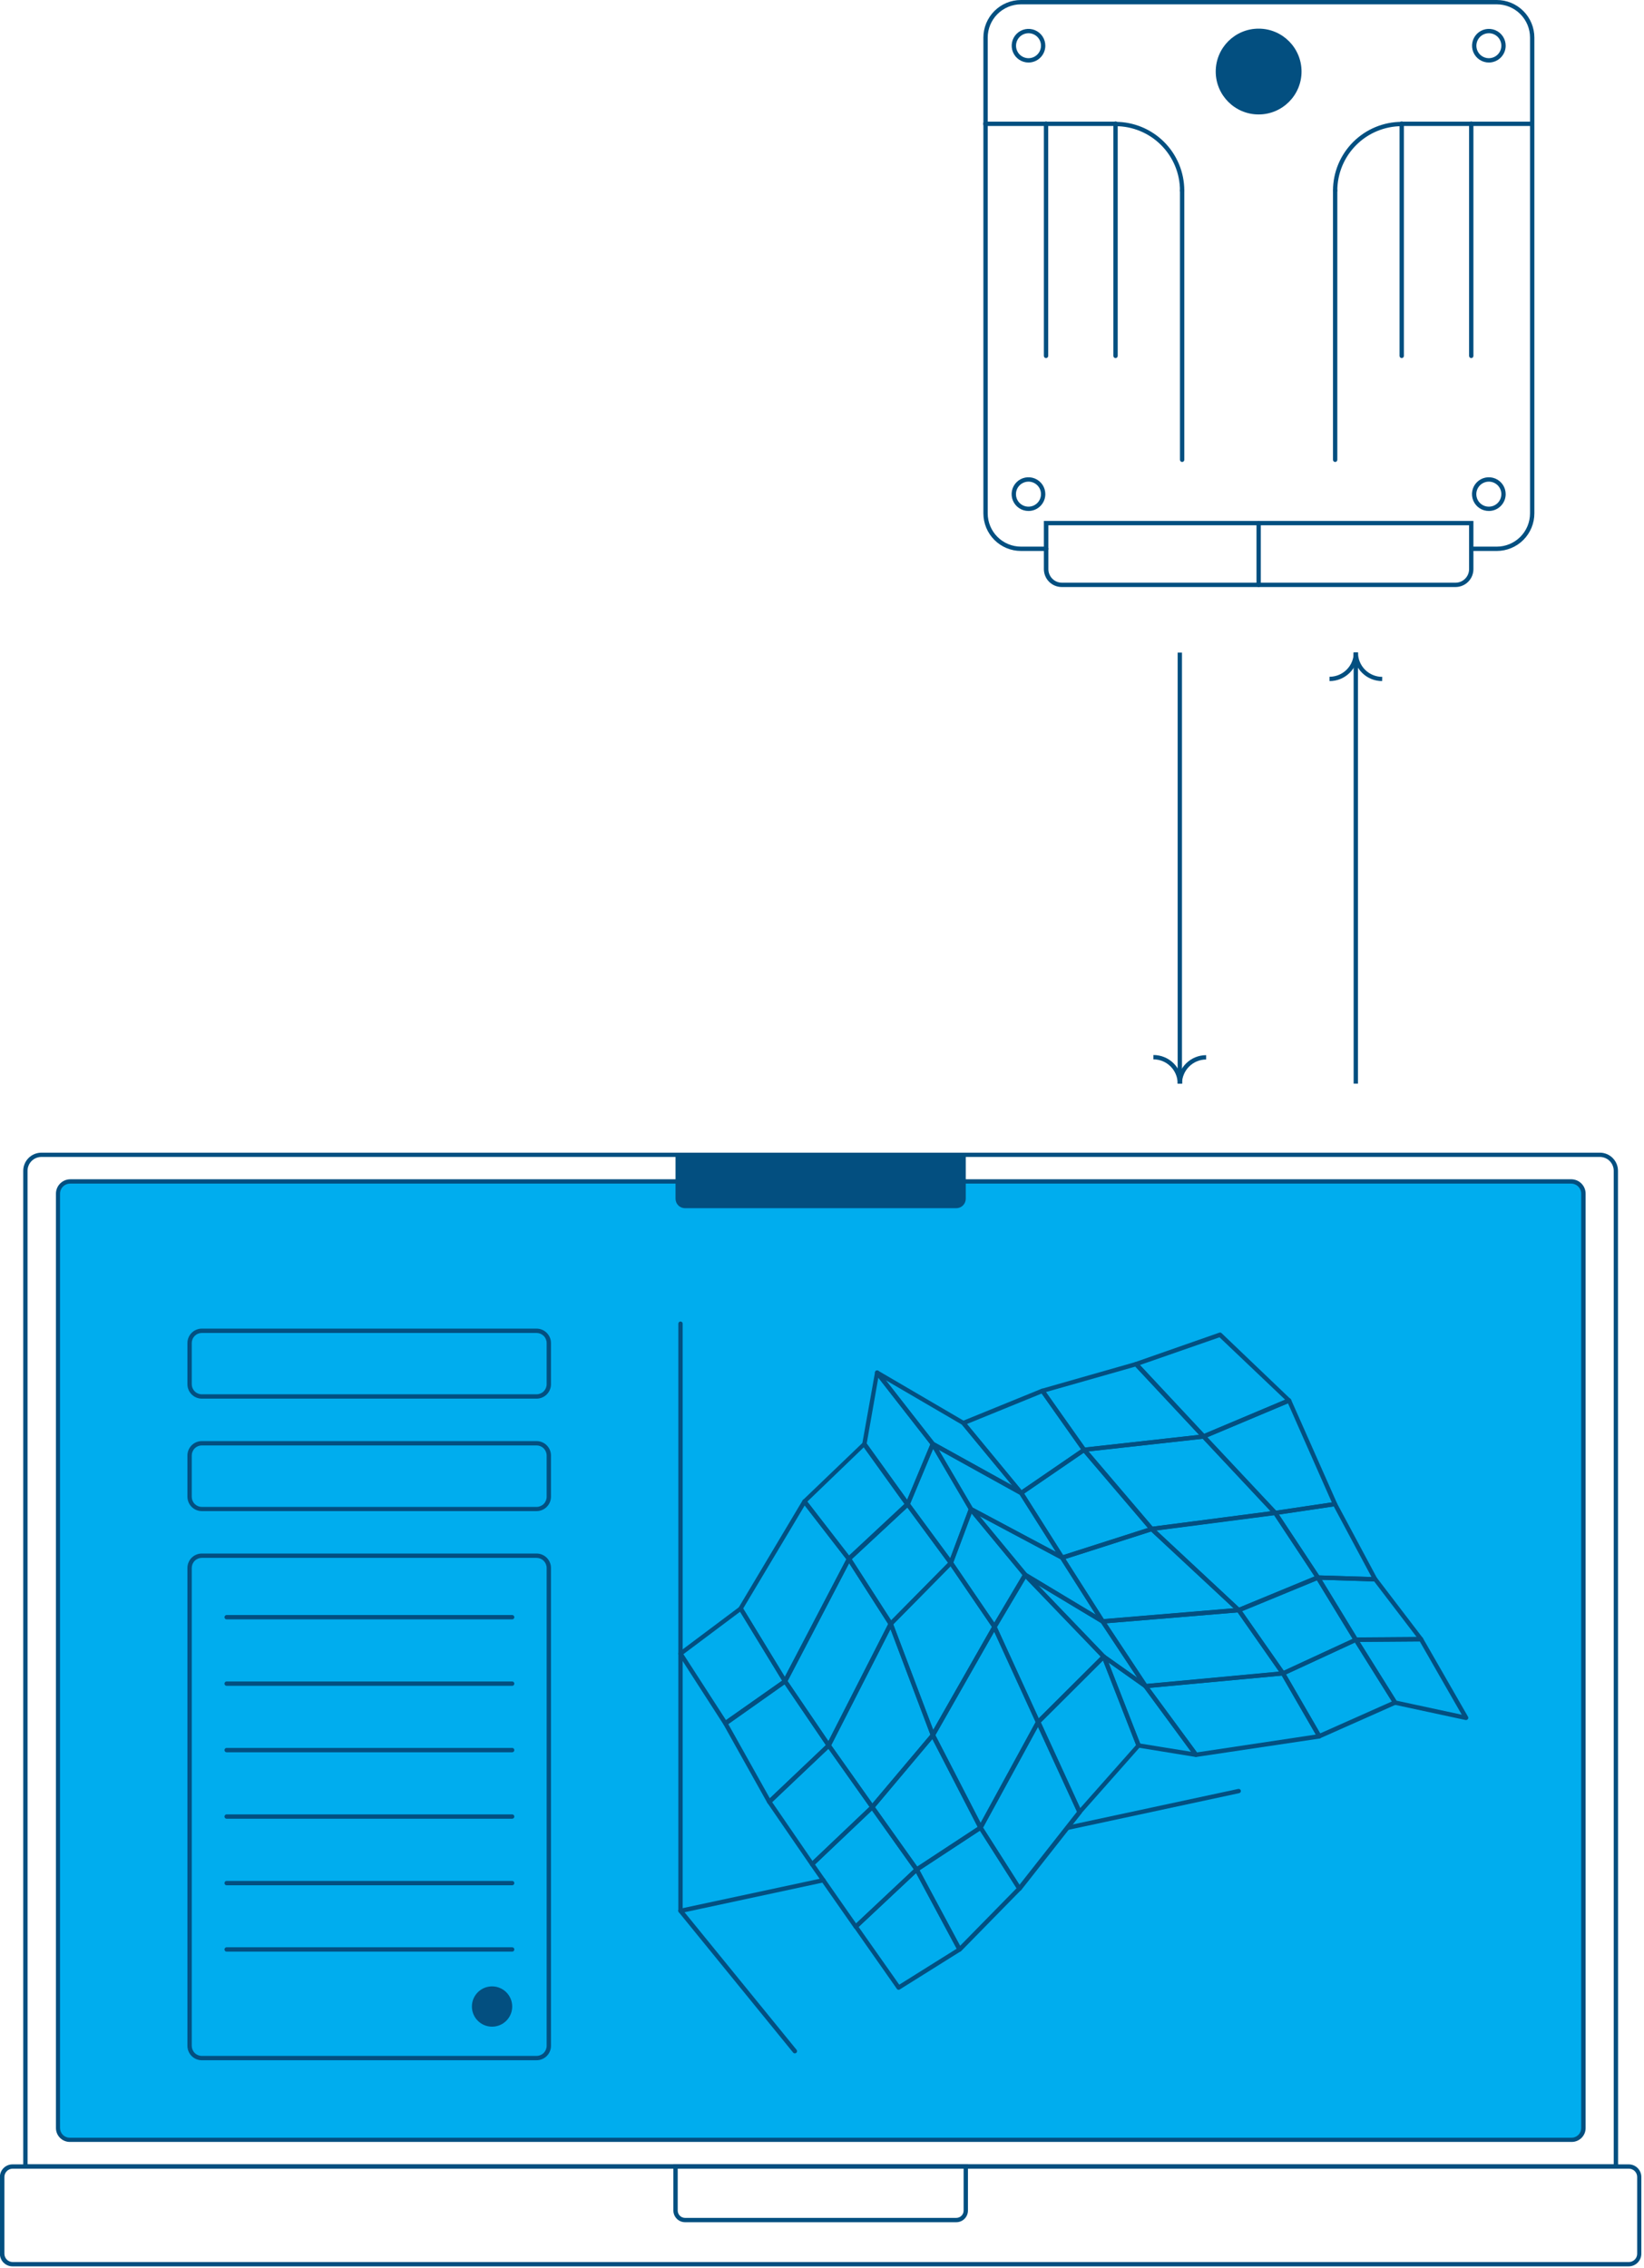 <svg width="474" height="654" viewBox="0 0 474 654" fill="none" xmlns="http://www.w3.org/2000/svg">
<g clip-path="url(#clip0_420_619)">
<path d="M466.53 625.3H6.7V337.58C6.703 336.192 7.256 334.862 8.238 333.881C9.221 332.901 10.552 332.35 11.94 332.35H461.27C461.957 332.35 462.637 332.485 463.271 332.748C463.906 333.011 464.482 333.396 464.968 333.882C465.454 334.367 465.839 334.944 466.102 335.578C466.365 336.213 466.5 336.893 466.5 337.58L466.53 625.3ZM7.95 624.05H465.27V337.58C465.27 336.519 464.849 335.502 464.098 334.752C463.348 334.001 462.331 333.58 461.27 333.58H11.94C10.879 333.58 9.862 334.001 9.112 334.752C8.361 335.502 7.94 336.519 7.94 337.58L7.95 624.05Z" fill="#034F80"/>
<path d="M20.2 340.65H453C453.931 340.65 454.824 341.02 455.482 341.678C456.14 342.336 456.51 343.229 456.51 344.16V613.54C456.51 614.444 456.151 615.312 455.511 615.951C454.872 616.591 454.004 616.95 453.1 616.95H20.1C19.196 616.95 18.328 616.591 17.689 615.951C17.049 615.312 16.69 614.444 16.69 613.54V344.16C16.69 343.699 16.781 343.243 16.957 342.817C17.134 342.391 17.392 342.004 17.718 341.678C18.044 341.352 18.431 341.094 18.857 340.917C19.283 340.741 19.739 340.65 20.2 340.65Z" fill="#00ADEE"/>
<path d="M453.13 617.58H20.13C19.069 617.58 18.052 617.159 17.302 616.408C16.551 615.658 16.13 614.641 16.13 613.58V344.16C16.133 343.063 16.57 342.011 17.345 341.236C18.121 340.46 19.173 340.023 20.27 340.02H453.03C454.127 340.023 455.179 340.46 455.954 341.236C456.73 342.011 457.167 343.063 457.17 344.16V613.58C457.17 614.109 457.065 614.632 456.862 615.12C456.658 615.608 456.36 616.051 455.984 616.423C455.609 616.795 455.163 617.088 454.673 617.287C454.183 617.486 453.659 617.585 453.13 617.58ZM20.2 341.27C19.434 341.273 18.701 341.578 18.159 342.119C17.618 342.661 17.312 343.394 17.31 344.16V613.58C17.312 614.319 17.607 615.027 18.13 615.55C18.653 616.073 19.361 616.367 20.1 616.37H453.1C453.84 616.37 454.55 616.076 455.073 615.553C455.596 615.03 455.89 614.32 455.89 613.58V344.16C455.887 343.394 455.582 342.661 455.041 342.119C454.499 341.578 453.766 341.273 453 341.27H20.2Z" fill="#034F80"/>
<path d="M469.6 653.46H3.6C2.638 653.457 1.716 653.074 1.036 652.394C0.356 651.714 -0.027 650.792 -0.03 649.83V627.67C-0.027 626.709 0.356 625.788 1.037 625.11C1.717 624.431 2.639 624.05 3.6 624.05H469.6C470.561 624.05 471.483 624.431 472.163 625.11C472.844 625.788 473.227 626.709 473.23 627.67V649.83C473.227 650.792 472.844 651.714 472.164 652.394C471.484 653.074 470.562 653.457 469.6 653.46ZM3.6 625.3C2.979 625.313 2.388 625.568 1.953 626.011C1.517 626.454 1.272 627.049 1.27 627.67V649.83C1.273 650.46 1.524 651.064 1.97 651.51C2.416 651.956 3.02 652.207 3.65 652.21H469.65C470.28 652.207 470.884 651.956 471.33 651.51C471.776 651.064 472.027 650.46 472.03 649.83V627.67C472.027 627.041 471.775 626.438 471.329 625.994C470.883 625.549 470.279 625.3 469.65 625.3H3.6Z" fill="#034F80"/>
<path d="M194.77 332.93H278.45V345.63C278.45 346.354 278.162 347.048 277.65 347.56C277.138 348.072 276.444 348.36 275.72 348.36H197.5C196.776 348.36 196.082 348.072 195.57 347.56C195.058 347.048 194.77 346.354 194.77 345.63V332.93Z" fill="#034F80"/>
<path d="M275.73 640.73H197.51C196.62 640.727 195.766 640.373 195.137 639.743C194.507 639.113 194.153 638.26 194.15 637.37V624.05H279.08V637.37C279.08 638.259 278.727 639.113 278.099 639.742C277.471 640.372 276.619 640.727 275.73 640.73ZM195.4 625.3V637.37C195.4 637.93 195.622 638.466 196.018 638.862C196.414 639.258 196.95 639.48 197.51 639.48H275.73C276.007 639.48 276.28 639.425 276.536 639.319C276.791 639.213 277.023 639.058 277.218 638.861C277.413 638.665 277.568 638.433 277.673 638.177C277.778 637.921 277.831 637.647 277.83 637.37V625.3H195.4Z" fill="#034F80"/>
<path d="M340.79 312.44H339.54C339.543 310.262 340.41 308.173 341.951 306.634C343.492 305.095 345.582 304.23 347.76 304.23V305.48C345.916 305.488 344.149 306.223 342.844 307.527C341.539 308.83 340.801 310.596 340.79 312.44Z" fill="#034F80"/>
<path d="M340.8 312.44H339.55C339.55 310.583 338.812 308.803 337.5 307.49C336.187 306.178 334.406 305.44 332.55 305.44V304.19C333.634 304.186 334.709 304.397 335.712 304.81C336.714 305.223 337.625 305.831 338.392 306.598C339.159 307.364 339.767 308.275 340.18 309.278C340.593 310.281 340.804 311.355 340.8 312.44Z" fill="#034F80"/>
<path d="M340.79 188.16H339.54V312.44H340.79V188.16Z" fill="#034F80"/>
<path d="M383.32 196.38V195.13C385.176 195.13 386.957 194.393 388.27 193.08C389.582 191.767 390.32 189.987 390.32 188.13H391.57C391.574 189.215 391.363 190.289 390.95 191.292C390.537 192.295 389.929 193.206 389.162 193.973C388.395 194.739 387.484 195.347 386.482 195.76C385.479 196.173 384.404 196.384 383.32 196.38Z" fill="#034F80"/>
<path d="M398.49 196.38C396.311 196.377 394.223 195.51 392.684 193.969C391.144 192.428 390.28 190.338 390.28 188.16H391.53C391.53 190.016 392.267 191.797 393.58 193.11C394.893 194.422 396.673 195.16 398.53 195.16L398.49 196.38Z" fill="#034F80"/>
<path d="M391.53 188.16H390.28V312.44H391.53V188.16Z" fill="#034F80"/>
<path d="M311.27 523.09H311.18C311.077 523.074 310.979 523.032 310.895 522.97C310.811 522.907 310.744 522.825 310.7 522.73L298.77 496.79C298.716 496.673 298.7 496.542 298.723 496.415C298.746 496.288 298.808 496.171 298.9 496.08L317.83 477.21C317.904 477.138 317.995 477.084 318.094 477.055C318.193 477.025 318.298 477.02 318.4 477.04C318.502 477.063 318.598 477.111 318.678 477.178C318.758 477.246 318.82 477.333 318.86 477.43L328.86 503.03C328.901 503.137 328.912 503.254 328.891 503.367C328.87 503.48 328.817 503.585 328.74 503.67L311.74 522.88C311.683 522.948 311.61 523.003 311.529 523.039C311.448 523.075 311.359 523.093 311.27 523.09ZM300.09 496.66L311.44 521.34L327.57 503.13L318.04 478.77L300.09 496.66Z" fill="#034F80"/>
<path d="M299.27 497.15H299.16C299.062 497.13 298.969 497.089 298.89 497.028C298.81 496.967 298.745 496.889 298.7 496.8L286.12 469.33C286.074 469.24 286.049 469.141 286.049 469.04C286.049 468.939 286.074 468.84 286.12 468.75L295.01 453.75C295.061 453.67 295.129 453.602 295.208 453.551C295.287 453.499 295.377 453.465 295.47 453.45C295.565 453.44 295.662 453.452 295.752 453.485C295.842 453.518 295.924 453.571 295.99 453.64L318.62 477.2C318.733 477.319 318.795 477.476 318.795 477.64C318.795 477.804 318.733 477.961 318.62 478.08L299.68 496.95C299.574 497.066 299.427 497.138 299.27 497.15ZM287.4 469.09L299.46 495.45L317.33 477.65L295.7 455.12L287.4 469.09Z" fill="#034F80"/>
<path d="M286.73 469.68C286.629 469.681 286.53 469.656 286.441 469.609C286.352 469.562 286.276 469.494 286.22 469.41L273.64 450.98C273.583 450.898 273.546 450.803 273.534 450.704C273.522 450.604 273.534 450.503 273.57 450.41L279.36 434.92C279.397 434.816 279.461 434.723 279.546 434.652C279.631 434.58 279.733 434.533 279.842 434.515C279.951 434.496 280.063 434.507 280.167 434.547C280.27 434.587 280.361 434.653 280.43 434.74L296.1 453.74C296.182 453.838 296.232 453.958 296.242 454.086C296.253 454.213 296.224 454.34 296.16 454.45L287.27 469.45C287.215 469.539 287.139 469.614 287.048 469.666C286.957 469.718 286.855 469.747 286.75 469.75L286.73 469.68ZM274.85 450.58L286.7 467.93L294.86 454.19L280.16 436.41L274.85 450.58Z" fill="#034F80"/>
<path d="M274.15 451.25C274.053 451.25 273.958 451.227 273.871 451.183C273.784 451.14 273.709 451.077 273.65 451L261.19 434.08C261.126 433.994 261.085 433.892 261.073 433.784C261.061 433.677 261.077 433.569 261.12 433.47L268.37 416.12C268.414 416.011 268.489 415.918 268.584 415.851C268.68 415.783 268.793 415.745 268.91 415.74C269.026 415.729 269.142 415.751 269.245 415.804C269.348 415.857 269.433 415.939 269.49 416.04L280.49 434.82C280.53 434.905 280.55 434.997 280.55 435.09C280.55 435.183 280.53 435.275 280.49 435.36L274.7 450.84C274.662 450.946 274.595 451.04 274.507 451.111C274.419 451.181 274.312 451.226 274.2 451.24L274.15 451.25ZM262.41 433.58L273.97 449.28L279.27 435.2L269.05 417.76L262.41 433.58Z" fill="#034F80"/>
<path d="M261.69 434.33C261.591 434.332 261.494 434.309 261.407 434.264C261.319 434.218 261.245 434.152 261.19 434.07L248.72 416.73C248.67 416.662 248.635 416.584 248.616 416.501C248.597 416.419 248.595 416.333 248.61 416.25L252.29 395.65C252.31 395.531 252.364 395.42 252.445 395.331C252.527 395.243 252.633 395.18 252.75 395.15C252.868 395.122 252.991 395.128 253.106 395.167C253.221 395.206 253.323 395.276 253.4 395.37L269.4 415.98C269.468 416.067 269.512 416.169 269.527 416.278C269.543 416.387 269.53 416.498 269.49 416.6L262.27 433.95C262.226 434.053 262.156 434.142 262.066 434.209C261.977 434.276 261.871 434.318 261.76 434.33H261.69ZM249.89 416.21L261.55 432.44L268.23 416.44L253.23 397.23L249.89 416.21Z" fill="#034F80"/>
<path d="M259.09 573.71C258.989 573.712 258.89 573.688 258.801 573.64C258.711 573.593 258.636 573.524 258.58 573.44L246.27 555.88C246.185 555.756 246.146 555.606 246.161 555.455C246.175 555.305 246.242 555.165 246.35 555.06L263.87 538.58C263.941 538.515 264.025 538.466 264.117 538.439C264.209 538.411 264.306 538.405 264.4 538.42C264.494 538.436 264.584 538.474 264.662 538.529C264.739 538.584 264.804 538.656 264.85 538.74L277.21 561.79C277.283 561.931 277.301 562.094 277.26 562.247C277.219 562.401 277.123 562.534 276.99 562.62L259.42 573.62C259.322 573.683 259.207 573.714 259.09 573.71ZM247.55 555.58L259.27 572.24L275.84 561.87L264.14 540.05L247.55 555.58Z" fill="#034F80"/>
<path d="M246.73 556.14H246.67C246.581 556.132 246.494 556.104 246.416 556.059C246.339 556.015 246.272 555.953 246.22 555.88L233.64 537.88C233.553 537.758 233.514 537.609 233.528 537.46C233.543 537.311 233.611 537.173 233.72 537.07L251.07 520.58C251.134 520.517 251.212 520.47 251.296 520.44C251.381 520.41 251.471 520.399 251.561 520.408C251.65 520.416 251.737 520.444 251.814 520.49C251.892 520.535 251.958 520.596 252.01 520.67L264.81 538.67C264.897 538.792 264.937 538.943 264.92 539.092C264.903 539.242 264.832 539.38 264.72 539.48L247.16 555.98C247.04 556.082 246.888 556.139 246.73 556.14ZM234.97 537.58L246.83 554.58L263.47 538.97L251.41 521.97L234.97 537.58Z" fill="#034F80"/>
<path d="M234.15 538.14H234.09C234 538.13 233.913 538.101 233.836 538.054C233.758 538.007 233.691 537.945 233.64 537.87L221.28 519.87C221.194 519.75 221.155 519.602 221.17 519.455C221.184 519.308 221.252 519.171 221.36 519.07L238.49 502.8C238.625 502.682 238.801 502.621 238.98 502.63C239.07 502.64 239.157 502.669 239.234 502.716C239.312 502.762 239.379 502.825 239.43 502.9L252.01 520.68C252.099 520.801 252.14 520.951 252.125 521.1C252.11 521.25 252.041 521.388 251.93 521.49L234.58 537.97C234.464 538.081 234.31 538.142 234.15 538.14ZM222.61 519.58L234.27 536.58L250.7 520.98L238.85 504.23L222.61 519.58Z" fill="#034F80"/>
<path d="M221.79 520.15H221.7C221.607 520.135 221.518 520.099 221.44 520.045C221.363 519.992 221.298 519.922 221.25 519.84L208.59 497.2C208.516 497.065 208.494 496.908 208.529 496.758C208.564 496.609 208.654 496.477 208.78 496.39L225.99 484.24C226.056 484.189 226.133 484.154 226.214 484.137C226.295 484.12 226.379 484.121 226.46 484.14C226.541 484.154 226.618 484.185 226.687 484.229C226.755 484.274 226.814 484.332 226.86 484.4L239.44 502.92C239.525 503.042 239.562 503.19 239.546 503.337C239.529 503.484 239.46 503.62 239.35 503.72L222.27 519.97C222.207 520.031 222.132 520.079 222.049 520.11C221.966 520.141 221.878 520.155 221.79 520.15ZM209.96 497.07L221.96 518.51L238.13 503.17L226.19 485.58L209.96 497.07Z" fill="#034F80"/>
<path d="M209.14 497.51H209.02C208.936 497.495 208.855 497.463 208.785 497.414C208.714 497.366 208.654 497.303 208.61 497.23L195.68 477.15C195.593 477.017 195.56 476.856 195.588 476.7C195.615 476.544 195.702 476.404 195.83 476.31L213.18 463.31C213.249 463.257 213.328 463.219 213.412 463.198C213.497 463.177 213.585 463.174 213.67 463.19C213.754 463.208 213.834 463.243 213.905 463.293C213.975 463.343 214.035 463.406 214.08 463.48L226.88 484.48C226.96 484.615 226.987 484.774 226.955 484.928C226.924 485.081 226.836 485.217 226.71 485.31L209.5 497.46C209.387 497.508 209.262 497.526 209.14 497.51ZM197.04 476.95L209.31 495.95L225.51 484.58L213.38 464.71L197.04 476.95Z" fill="#034F80"/>
<path d="M276.66 562.71H276.57C276.472 562.696 276.379 562.659 276.299 562.602C276.219 562.544 276.154 562.468 276.11 562.38L263.75 539.38C263.674 539.245 263.653 539.086 263.69 538.935C263.727 538.785 263.82 538.654 263.95 538.57L282.36 526.49C282.427 526.442 282.504 526.409 282.585 526.393C282.666 526.378 282.75 526.38 282.83 526.4C282.912 526.415 282.989 526.446 283.058 526.493C283.127 526.539 283.185 526.6 283.23 526.67L294.42 544.24C294.495 544.359 294.526 544.501 294.51 544.641C294.494 544.781 294.43 544.911 294.33 545.01L277.1 562.58C276.975 562.678 276.818 562.724 276.66 562.71ZM265.12 539.25L276.81 561.04L293.09 544.44L282.52 527.83L265.12 539.25Z" fill="#034F80"/>
<path d="M264.27 539.66C264.17 539.661 264.072 539.638 263.983 539.592C263.894 539.547 263.818 539.481 263.76 539.4L250.96 521.4C250.877 521.291 250.833 521.157 250.833 521.02C250.833 520.883 250.877 520.749 250.96 520.64L268.47 499.88C268.536 499.8 268.621 499.739 268.717 499.7C268.813 499.662 268.917 499.648 269.02 499.66C269.123 499.673 269.221 499.711 269.306 499.771C269.392 499.83 269.461 499.908 269.51 500L283.27 526.67C283.34 526.807 283.358 526.966 283.319 527.115C283.28 527.264 283.188 527.394 283.06 527.48L264.64 539.58C264.528 539.644 264.399 539.672 264.27 539.66ZM252.27 521.07L264.44 538.19L281.87 526.74L268.81 501.4L252.27 521.07Z" fill="#034F80"/>
<path d="M251.5 521.66C251.405 521.659 251.312 521.634 251.228 521.589C251.145 521.544 251.073 521.479 251.02 521.4L238.41 503.58C238.351 503.482 238.32 503.369 238.32 503.255C238.32 503.14 238.351 503.028 238.41 502.93L256.27 467.91C256.324 467.801 256.408 467.711 256.513 467.65C256.618 467.589 256.739 467.562 256.86 467.57C256.981 467.576 257.097 467.617 257.195 467.688C257.293 467.759 257.367 467.857 257.41 467.97L269.56 500.06C269.597 500.166 269.606 500.279 269.587 500.389C269.567 500.499 269.52 500.603 269.45 500.69L252 521.44C251.939 521.512 251.862 521.57 251.776 521.608C251.689 521.646 251.595 521.664 251.5 521.66ZM239.65 503.2L251.54 520.02L268.27 500.16L256.75 469.73L239.65 503.2Z" fill="#034F80"/>
<path d="M238.92 503.88C238.819 503.881 238.72 503.856 238.631 503.809C238.542 503.762 238.466 503.694 238.41 503.61L225.83 485.09C225.774 484.993 225.744 484.882 225.744 484.77C225.744 484.658 225.774 484.547 225.83 484.45L244.24 449.17C244.291 449.075 244.366 448.995 244.457 448.937C244.548 448.879 244.652 448.846 244.76 448.84C244.87 448.829 244.981 448.85 245.08 448.9C245.179 448.949 245.262 449.025 245.32 449.12L257.37 467.85C257.423 467.945 257.451 468.051 257.451 468.16C257.451 468.269 257.423 468.375 257.37 468.47L239.48 503.58C239.432 503.678 239.358 503.761 239.266 503.821C239.175 503.881 239.069 503.915 238.96 503.92L238.92 503.88ZM227.07 484.7L238.85 502.03L256.09 468.23L244.81 450.7L227.07 484.7Z" fill="#034F80"/>
<path d="M226.35 485.37C226.242 485.368 226.137 485.339 226.043 485.287C225.949 485.235 225.869 485.16 225.81 485.07L213.02 464.07C212.964 463.973 212.934 463.862 212.934 463.75C212.934 463.638 212.964 463.527 213.02 463.43L231.42 432.58C231.472 432.492 231.545 432.419 231.632 432.366C231.719 432.314 231.818 432.284 231.92 432.28C232.021 432.274 232.123 432.292 232.215 432.334C232.307 432.376 232.388 432.44 232.45 432.52L245.27 449.08C245.342 449.175 245.386 449.288 245.397 449.406C245.408 449.525 245.384 449.644 245.33 449.75L226.92 485.03C226.869 485.128 226.794 485.211 226.701 485.271C226.608 485.331 226.5 485.365 226.39 485.37H226.35ZM214.27 463.78L226.27 483.47L244.01 449.58L232.01 434.07L214.27 463.78Z" fill="#034F80"/>
<path d="M244.75 450.09H244.7C244.614 450.083 244.53 450.059 244.454 450.017C244.378 449.976 244.312 449.919 244.26 449.85L231.46 433.3C231.367 433.178 231.322 433.025 231.335 432.871C231.348 432.718 231.417 432.575 231.53 432.47L248.79 415.92C248.854 415.857 248.931 415.809 249.016 415.779C249.101 415.75 249.191 415.74 249.28 415.75C249.37 415.757 249.456 415.785 249.534 415.83C249.612 415.875 249.679 415.936 249.73 416.01L262.2 433.35C262.288 433.475 262.329 433.628 262.314 433.78C262.299 433.932 262.23 434.074 262.12 434.18L245.18 449.93C245.062 450.035 244.908 450.093 244.75 450.09ZM232.75 432.98L244.75 448.54L260.75 433.63L249.03 417.31L232.75 432.98Z" fill="#034F80"/>
<path d="M256.81 468.81H256.74C256.65 468.809 256.56 468.788 256.479 468.748C256.398 468.708 256.326 468.651 256.27 468.58L244.27 449.8C244.191 449.676 244.157 449.528 244.175 449.382C244.194 449.236 244.262 449.101 244.37 449L261.27 433.25C261.334 433.19 261.41 433.145 261.493 433.118C261.575 433.09 261.663 433.081 261.75 433.09C261.838 433.098 261.924 433.124 262.002 433.167C262.079 433.21 262.147 433.269 262.2 433.34L274.66 450.25C274.749 450.37 274.792 450.517 274.781 450.666C274.77 450.815 274.706 450.955 274.6 451.06L257.27 468.63C257.21 468.69 257.138 468.737 257.059 468.768C256.98 468.799 256.895 468.813 256.81 468.81ZM245.56 449.58L256.91 467.22L273.33 450.58L261.61 434.66L245.56 449.58Z" fill="#034F80"/>
<path d="M268.95 500.91H268.9C268.783 500.9 268.671 500.858 268.577 500.787C268.483 500.716 268.411 500.62 268.37 500.51L256.27 468.41C256.227 468.298 256.218 468.176 256.242 468.059C256.267 467.942 256.326 467.835 256.41 467.75L273.76 450.18C273.826 450.116 273.905 450.068 273.991 450.037C274.077 450.006 274.169 449.993 274.26 450C274.352 450.009 274.441 450.037 274.52 450.084C274.6 450.131 274.668 450.194 274.72 450.27L287.27 468.7C287.329 468.802 287.36 468.917 287.36 469.035C287.36 469.153 287.329 469.268 287.27 469.37L269.49 500.58C269.438 500.678 269.36 500.761 269.265 500.819C269.17 500.877 269.061 500.909 268.95 500.91ZM257.53 468.34L269.06 498.82L286 469.09L274.07 451.58L257.53 468.34Z" fill="#034F80"/>
<path d="M282.7 527.58C282.586 527.582 282.473 527.551 282.375 527.49C282.278 527.43 282.2 527.343 282.15 527.24L268.39 500.58C268.341 500.488 268.315 500.385 268.315 500.28C268.315 500.175 268.341 500.072 268.39 499.98L286.17 468.76C286.222 468.655 286.304 468.569 286.406 468.512C286.507 468.455 286.624 468.43 286.74 468.44C286.855 468.446 286.967 468.484 287.062 468.549C287.157 468.615 287.233 468.705 287.28 468.81L299.86 496.28C299.902 496.367 299.924 496.463 299.924 496.56C299.924 496.657 299.902 496.753 299.86 496.84L283.27 527.26C283.214 527.361 283.131 527.445 283.031 527.501C282.93 527.558 282.815 527.585 282.7 527.58ZM269.7 500.3L282.72 525.58L298.61 496.46L286.67 470.43L269.7 500.3Z" fill="#034F80"/>
<path d="M293.89 545.15C293.79 545.144 293.692 545.115 293.605 545.065C293.519 545.014 293.445 544.944 293.39 544.86L282.21 527.29C282.154 527.195 282.124 527.086 282.124 526.975C282.124 526.864 282.154 526.755 282.21 526.66L298.82 496.23C298.878 496.13 298.961 496.047 299.061 495.989C299.161 495.931 299.274 495.9 299.39 495.9C299.506 495.905 299.618 495.941 299.715 496.004C299.812 496.067 299.889 496.156 299.94 496.26L311.86 522.26C311.908 522.365 311.927 522.48 311.914 522.595C311.902 522.709 311.859 522.818 311.79 522.91L294.44 544.96C294.37 545.034 294.284 545.089 294.188 545.122C294.093 545.155 293.99 545.165 293.89 545.15ZM283.43 526.93L293.94 543.44L310.51 522.38L299.27 497.92L283.43 526.93Z" fill="#034F80"/>
<path d="M347.03 414.8C346.944 414.8 346.859 414.782 346.779 414.748C346.7 414.713 346.629 414.663 346.57 414.6L327.08 393.73C327.008 393.656 326.957 393.565 326.93 393.465C326.904 393.365 326.904 393.26 326.93 393.16C326.954 393.059 327.003 392.965 327.073 392.888C327.143 392.811 327.232 392.753 327.33 392.72L351.56 384.24C351.669 384.202 351.787 384.196 351.9 384.22C352.013 384.245 352.117 384.3 352.2 384.38L372.09 403.38C372.168 403.449 372.226 403.537 372.259 403.635C372.292 403.733 372.3 403.838 372.28 403.94C372.26 404.042 372.216 404.138 372.152 404.219C372.087 404.301 372.005 404.366 371.91 404.41L347.27 414.75C347.194 414.781 347.113 414.798 347.03 414.8ZM328.65 393.58L347.19 413.43L370.54 403.58L351.61 385.58L328.65 393.58Z" fill="#034F80"/>
<path d="M367.68 436.85C367.594 436.85 367.508 436.832 367.429 436.798C367.35 436.763 367.279 436.713 367.22 436.65L346.57 414.58C346.5 414.506 346.449 414.417 346.421 414.32C346.393 414.222 346.389 414.119 346.41 414.02C346.434 413.923 346.48 413.834 346.544 413.758C346.608 413.681 346.689 413.621 346.78 413.58L371.42 403.2C371.571 403.139 371.74 403.14 371.891 403.201C372.042 403.263 372.164 403.381 372.23 403.53L385.47 433.39C385.512 433.478 385.532 433.574 385.53 433.671C385.527 433.768 385.501 433.864 385.454 433.949C385.407 434.034 385.34 434.106 385.26 434.161C385.179 434.215 385.086 434.249 384.99 434.26L367.77 436.82L367.68 436.85ZM348.1 414.4L367.91 435.58L383.99 433.19L371.34 404.58L348.1 414.4Z" fill="#034F80"/>
<path d="M396.5 455.98L379.97 455.47C379.87 455.466 379.773 455.439 379.686 455.39C379.599 455.341 379.525 455.273 379.47 455.19L367.16 436.58C367.1 436.493 367.065 436.392 367.056 436.287C367.047 436.181 367.066 436.076 367.11 435.98C367.154 435.884 367.221 435.8 367.304 435.736C367.388 435.671 367.486 435.628 367.59 435.61L384.81 433.06C384.937 433.039 385.067 433.059 385.182 433.116C385.297 433.174 385.391 433.266 385.45 433.38L397.05 455.07C397.099 455.165 397.124 455.272 397.12 455.379C397.117 455.486 397.087 455.591 397.031 455.683C396.976 455.776 396.899 455.852 396.806 455.906C396.713 455.959 396.607 455.988 396.5 455.99V455.98ZM380.32 454.23L395.44 454.7L384.55 434.35L368.74 436.7L380.32 454.23Z" fill="#034F80"/>
<path d="M390.91 473.41C390.802 473.411 390.696 473.383 390.601 473.331C390.506 473.278 390.427 473.202 390.37 473.11L379.44 455.17C379.384 455.073 379.354 454.962 379.354 454.85C379.354 454.738 379.384 454.627 379.44 454.53C379.499 454.434 379.581 454.356 379.679 454.301C379.778 454.247 379.888 454.219 380 454.22L396.53 454.73C396.623 454.731 396.715 454.753 396.798 454.794C396.881 454.836 396.954 454.896 397.01 454.97L410.22 472.27C410.289 472.363 410.33 472.472 410.341 472.587C410.352 472.701 410.331 472.817 410.28 472.92C410.229 473.025 410.15 473.114 410.051 473.176C409.952 473.238 409.837 473.27 409.72 473.27L390.92 473.41H390.91ZM381.11 455.51L391.27 472.16L408.47 472.03L396.2 455.97L381.11 455.51Z" fill="#034F80"/>
<path d="M422.7 495.93H422.56L402.1 491.53C402.019 491.514 401.942 491.48 401.875 491.432C401.808 491.384 401.751 491.322 401.71 491.25L390.37 473.12C390.305 473.024 390.267 472.911 390.26 472.795C390.254 472.679 390.279 472.563 390.334 472.46C390.388 472.357 390.47 472.271 390.57 472.211C390.669 472.151 390.784 472.12 390.9 472.12L409.7 471.98C409.809 471.98 409.916 472.009 410.011 472.064C410.106 472.118 410.185 472.196 410.24 472.29L423.24 494.95C423.306 495.051 423.342 495.169 423.342 495.29C423.342 495.411 423.306 495.529 423.24 495.63C423.183 495.721 423.103 495.797 423.009 495.849C422.914 495.902 422.808 495.93 422.7 495.93ZM402.63 490.35L421.46 494.4L409.35 473.27L392.03 473.4L402.63 490.35Z" fill="#034F80"/>
<path d="M294.42 431.1C294.312 431.098 294.206 431.071 294.11 431.02L268.65 416.91C268.574 416.87 268.508 416.812 268.46 416.74L252.41 396.14C252.318 396.029 252.268 395.889 252.268 395.745C252.268 395.601 252.318 395.461 252.41 395.35C252.506 395.24 252.638 395.167 252.782 395.143C252.926 395.12 253.074 395.147 253.2 395.22L278.06 409.76C278.127 409.792 278.186 409.84 278.23 409.9L294.88 430.07C294.947 430.162 294.988 430.27 294.998 430.384C295.008 430.497 294.988 430.611 294.939 430.713C294.89 430.816 294.813 430.903 294.719 430.966C294.624 431.029 294.514 431.065 294.4 431.07L294.42 431.1ZM269.42 415.88L291.89 428.33L277.36 410.78L255.36 397.94L269.42 415.88Z" fill="#034F80"/>
<path d="M306.27 449.76C306.165 449.76 306.061 449.732 305.97 449.68L279.69 435.68C279.591 435.621 279.509 435.539 279.45 435.44L268.45 416.67C268.383 416.55 268.355 416.412 268.371 416.275C268.387 416.139 268.446 416.011 268.54 415.91C268.637 415.814 268.762 415.752 268.897 415.732C269.032 415.712 269.169 415.736 269.29 415.8L294.76 429.91C294.852 429.962 294.928 430.038 294.98 430.13L306.79 448.79C306.859 448.885 306.9 448.997 306.908 449.113C306.917 449.23 306.893 449.347 306.839 449.451C306.785 449.555 306.703 449.641 306.603 449.701C306.502 449.761 306.387 449.792 306.27 449.79V449.76ZM280.44 434.67L304.44 447.47L293.97 430.94L270.64 418.01L280.44 434.67Z" fill="#034F80"/>
<path d="M317.92 468.13C317.804 468.131 317.69 468.1 317.59 468.04L295.27 454.63C295.21 454.592 295.156 454.545 295.11 454.49L279.47 435.58C279.405 435.529 279.349 435.466 279.308 435.395C279.267 435.323 279.24 435.244 279.229 435.161C279.219 435.079 279.224 434.996 279.246 434.916C279.267 434.836 279.305 434.761 279.355 434.695C279.406 434.629 279.469 434.574 279.541 434.533C279.612 434.492 279.692 434.465 279.774 434.454C279.856 434.444 279.94 434.449 280.02 434.471C280.1 434.492 280.175 434.529 280.24 434.58L306.52 448.58C306.615 448.628 306.694 448.7 306.75 448.79L318.44 467.17C318.513 467.264 318.558 467.376 318.568 467.495C318.579 467.613 318.556 467.731 318.501 467.837C318.446 467.942 318.362 468.03 318.259 468.089C318.156 468.148 318.039 468.176 317.92 468.17V468.13ZM296.04 453.58L315.96 465.58L305.79 449.58L282.44 437.14L296.04 453.58Z" fill="#034F80"/>
<path d="M330.27 486.79C330.14 486.789 330.014 486.747 329.91 486.67L317.91 478.17L317.82 478.09L295.17 454.58C295.071 454.464 295.017 454.317 295.017 454.165C295.017 454.013 295.071 453.866 295.17 453.75C295.267 453.633 295.404 453.554 295.554 453.529C295.704 453.503 295.859 453.532 295.99 453.61L318.27 466.97C318.348 467.02 318.416 467.084 318.47 467.16L330.83 485.82C330.913 485.939 330.951 486.085 330.936 486.23C330.921 486.375 330.855 486.51 330.75 486.61C330.687 486.672 330.612 486.721 330.529 486.752C330.447 486.783 330.358 486.796 330.27 486.79ZM318.64 477.18L327.91 483.73L317.47 467.97L299.33 457.06L318.64 477.18Z" fill="#034F80"/>
<path d="M344.83 506.58H344.73L328.16 503.89C328.053 503.873 327.952 503.828 327.868 503.759C327.784 503.691 327.719 503.601 327.68 503.5L317.68 477.9C317.632 477.774 317.626 477.637 317.662 477.507C317.698 477.378 317.774 477.263 317.88 477.18C317.99 477.103 318.121 477.061 318.255 477.061C318.389 477.061 318.52 477.103 318.63 477.18L330.63 485.68C330.687 485.719 330.737 485.766 330.78 485.82L345.33 505.58C345.398 505.684 345.434 505.806 345.434 505.93C345.434 506.054 345.398 506.176 345.33 506.28C345.278 506.367 345.205 506.44 345.117 506.492C345.03 506.545 344.931 506.575 344.83 506.58ZM328.72 502.71L343.42 505.09L329.84 486.58L319.59 479.33L328.72 502.71Z" fill="#034F80"/>
<path d="M294.42 431.1C294.327 431.099 294.234 431.078 294.15 431.038C294.065 430.999 293.99 430.941 293.93 430.87L277.27 410.69C277.206 410.616 277.16 410.527 277.137 410.431C277.115 410.335 277.116 410.235 277.14 410.14C277.164 410.046 277.211 409.959 277.275 409.886C277.339 409.813 277.42 409.756 277.51 409.72L300.3 400.43C300.43 400.376 300.574 400.368 300.709 400.408C300.844 400.448 300.961 400.534 301.04 400.65L313.04 417.65C313.135 417.787 313.174 417.955 313.15 418.12C313.134 418.203 313.102 418.281 313.056 418.352C313.01 418.422 312.95 418.483 312.88 418.53L294.77 430.99C294.666 431.059 294.545 431.097 294.42 431.1ZM278.79 410.58L294.53 429.66L311.69 417.89L300.33 401.8L278.79 410.58Z" fill="#034F80"/>
<path d="M306.27 449.76C306.163 449.76 306.058 449.732 305.965 449.68C305.873 449.627 305.795 449.551 305.74 449.46L293.93 430.8C293.845 430.665 293.815 430.502 293.846 430.346C293.878 430.189 293.969 430.051 294.1 429.96L312.27 417.5C312.397 417.411 312.553 417.373 312.706 417.394C312.86 417.414 313 417.491 313.1 417.61L332.57 440.44C332.638 440.517 332.685 440.611 332.708 440.711C332.731 440.812 332.728 440.916 332.701 441.016C332.673 441.115 332.621 441.206 332.549 441.28C332.477 441.354 332.388 441.409 332.29 441.44L306.47 449.73L306.27 449.76ZM295.27 430.65L306.5 448.39L330.96 440.58L312.46 418.89L295.27 430.65Z" fill="#034F80"/>
<path d="M317.92 468.13C317.814 468.133 317.709 468.107 317.616 468.056C317.523 468.006 317.445 467.931 317.39 467.84L305.7 449.47C305.646 449.39 305.613 449.298 305.603 449.202C305.592 449.107 305.605 449.01 305.64 448.92C305.67 448.83 305.721 448.748 305.788 448.682C305.856 448.616 305.939 448.567 306.03 448.54L331.85 440.25C331.956 440.217 332.07 440.213 332.178 440.238C332.287 440.262 332.388 440.315 332.47 440.39L357.57 463.79C357.658 463.872 357.722 463.978 357.752 464.095C357.782 464.212 357.778 464.335 357.74 464.45C357.698 464.563 357.625 464.663 357.53 464.737C357.434 464.811 357.32 464.857 357.2 464.87L317.97 468.13H317.92ZM307.19 449.48L318.27 466.85L355.72 463.74L331.89 441.58L307.19 449.48Z" fill="#034F80"/>
<path d="M330.27 486.79C330.167 486.788 330.067 486.761 329.976 486.712C329.886 486.664 329.808 486.594 329.75 486.51L317.39 467.85C317.316 467.761 317.269 467.654 317.254 467.54C317.239 467.426 317.257 467.31 317.305 467.205C317.353 467.1 317.43 467.012 317.526 466.949C317.623 466.886 317.735 466.852 317.85 466.85L357.09 463.58C357.2 463.573 357.31 463.594 357.41 463.641C357.51 463.688 357.596 463.76 357.66 463.85L370.42 482.1C370.483 482.189 370.521 482.293 370.532 482.402C370.543 482.511 370.525 482.62 370.48 482.72C370.433 482.819 370.361 482.903 370.272 482.966C370.183 483.029 370.079 483.068 369.97 483.08L330.34 486.75L330.27 486.79ZM319.01 468.04L330.59 485.51L368.77 481.97L356.83 464.9L319.01 468.04Z" fill="#034F80"/>
<path d="M344.83 506.58C344.73 506.581 344.632 506.558 344.543 506.512C344.454 506.467 344.378 506.401 344.32 506.32L329.78 486.58C329.711 486.491 329.667 486.385 329.653 486.273C329.64 486.161 329.657 486.047 329.704 485.944C329.75 485.841 329.823 485.753 329.916 485.689C330.009 485.625 330.117 485.587 330.23 485.58L369.85 481.91C369.969 481.899 370.089 481.923 370.195 481.978C370.301 482.033 370.39 482.117 370.45 482.22L380.92 500.33C380.972 500.419 381.001 500.519 381.005 500.622C381.009 500.724 380.988 500.826 380.944 500.919C380.899 501.012 380.833 501.092 380.75 501.153C380.668 501.215 380.572 501.255 380.47 501.27L344.92 506.58H344.83ZM331.44 486.68L345.11 505.27L379.38 500.13L369.57 483.13L331.44 486.68Z" fill="#034F80"/>
<path d="M380.38 501.23C380.269 501.23 380.16 501.202 380.064 501.148C379.968 501.093 379.887 501.015 379.83 500.92L369.37 482.81C369.326 482.735 369.298 482.652 369.288 482.566C369.277 482.48 369.285 482.393 369.31 482.31C369.337 482.227 369.382 482.15 369.44 482.085C369.499 482.019 369.57 481.967 369.65 481.93L390.65 472.22C390.79 472.158 390.948 472.147 391.094 472.192C391.241 472.236 391.367 472.331 391.45 472.46L402.77 490.58C402.816 490.656 402.846 490.74 402.856 490.828C402.866 490.916 402.857 491.006 402.83 491.09C402.807 491.177 402.765 491.257 402.706 491.325C402.647 491.393 402.573 491.446 402.49 491.48L380.63 501.19C380.549 501.218 380.465 501.231 380.38 501.23ZM370.79 482.78L380.64 499.78L401.32 490.58L390.67 473.58L370.79 482.78Z" fill="#034F80"/>
<path d="M369.91 483.12C369.809 483.121 369.709 483.098 369.62 483.05C369.531 483.003 369.455 482.934 369.4 482.85L356.63 464.58C356.576 464.504 356.54 464.417 356.524 464.325C356.509 464.233 356.514 464.139 356.54 464.05C356.568 463.96 356.616 463.878 356.68 463.809C356.744 463.739 356.823 463.685 356.91 463.65L379.74 454.25C379.877 454.192 380.03 454.186 380.171 454.232C380.313 454.278 380.433 454.373 380.51 454.5L391.44 472.44C391.484 472.516 391.512 472.601 391.522 472.689C391.533 472.777 391.525 472.865 391.5 472.95C391.475 473.034 391.432 473.112 391.375 473.179C391.319 473.246 391.249 473.301 391.17 473.34L370.17 483.04C370.091 483.087 370.002 483.114 369.91 483.12ZM358.1 464.58L370.1 481.76L389.99 472.56L379.7 455.68L358.1 464.58Z" fill="#034F80"/>
<path d="M357.14 464.87C356.984 464.867 356.834 464.807 356.72 464.7L331.62 441.3C331.531 441.222 331.467 441.12 331.437 441.006C331.406 440.892 331.411 440.771 331.45 440.66C331.483 440.546 331.549 440.444 331.64 440.368C331.731 440.291 331.842 440.243 331.96 440.23L367.6 435.58C367.716 435.567 367.833 435.587 367.939 435.636C368.045 435.686 368.135 435.763 368.2 435.86L380.5 454.48C380.551 454.558 380.583 454.645 380.595 454.737C380.607 454.829 380.599 454.922 380.57 455.01C380.543 455.098 380.497 455.179 380.435 455.246C380.372 455.314 380.296 455.366 380.21 455.4L357.38 464.8C357.307 464.844 357.225 464.868 357.14 464.87ZM333.44 441.3L357.27 463.52L379.02 454.52L367.37 436.89L333.44 441.3Z" fill="#034F80"/>
<path d="M332.04 441.47C331.95 441.47 331.862 441.45 331.781 441.412C331.7 441.374 331.628 441.318 331.57 441.25L312.09 418.42C312.016 418.333 311.967 418.227 311.95 418.114C311.932 418.001 311.946 417.886 311.99 417.78C312.032 417.675 312.102 417.584 312.192 417.515C312.281 417.447 312.388 417.403 312.5 417.39L346.96 413.58C347.056 413.57 347.154 413.582 347.244 413.617C347.335 413.652 347.415 413.708 347.48 413.78L368.14 435.78C368.205 435.865 368.247 435.965 368.262 436.071C368.278 436.177 368.266 436.285 368.228 436.386C368.19 436.486 368.127 436.574 368.045 436.643C367.963 436.712 367.865 436.759 367.76 436.78L332.12 441.41L332.04 441.47ZM313.81 418.47L332.27 440.18L366.36 435.76L346.75 414.83L313.81 418.47Z" fill="#034F80"/>
<path d="M312.57 418.64C312.47 418.639 312.371 418.614 312.282 418.567C312.194 418.52 312.117 418.452 312.06 418.37L300.06 401.37C300.006 401.287 299.971 401.192 299.957 401.094C299.943 400.995 299.951 400.895 299.98 400.8C300.014 400.706 300.07 400.622 300.143 400.555C300.216 400.487 300.304 400.437 300.4 400.41L327.4 392.71C327.51 392.676 327.628 392.674 327.74 392.704C327.851 392.734 327.952 392.795 328.03 392.88L347.52 413.75C347.598 413.835 347.652 413.939 347.674 414.052C347.697 414.165 347.689 414.282 347.65 414.39C347.61 414.498 347.541 414.593 347.451 414.665C347.362 414.737 347.254 414.784 347.14 414.8L312.68 418.63L312.57 418.64ZM301.57 401.37L312.87 417.37L345.72 413.71L327.34 394.03L301.57 401.37Z" fill="#034F80"/>
<path d="M196.2 551.58C196.035 551.577 195.877 551.51 195.761 551.392C195.645 551.274 195.58 551.115 195.58 550.95V381.58C195.599 381.428 195.673 381.288 195.789 381.187C195.904 381.085 196.052 381.029 196.205 381.029C196.358 381.029 196.507 381.085 196.622 381.187C196.737 381.288 196.811 381.428 196.83 381.58V550.95C196.83 551.117 196.764 551.277 196.646 551.395C196.527 551.514 196.367 551.58 196.2 551.58Z" fill="#034F80"/>
<path d="M196.2 551.58C196.049 551.574 195.905 551.514 195.794 551.41C195.684 551.307 195.615 551.167 195.599 551.016C195.583 550.866 195.622 550.715 195.709 550.59C195.795 550.466 195.923 550.377 196.07 550.34L237.27 541.51C237.35 541.492 237.433 541.49 237.514 541.505C237.594 541.519 237.672 541.549 237.741 541.593C237.81 541.637 237.87 541.695 237.917 541.762C237.964 541.829 237.997 541.905 238.015 541.985C238.033 542.065 238.034 542.148 238.02 542.229C238.006 542.31 237.976 542.387 237.932 542.456C237.888 542.525 237.83 542.585 237.763 542.632C237.696 542.679 237.62 542.712 237.54 542.73L196.33 551.58H196.2Z" fill="#034F80"/>
<path d="M308 527.58C307.843 527.585 307.69 527.531 307.572 527.428C307.454 527.325 307.379 527.181 307.362 527.026C307.346 526.87 307.389 526.713 307.483 526.588C307.577 526.463 307.716 526.378 307.87 526.35L357.01 515.8C357.173 515.767 357.342 515.799 357.482 515.888C357.622 515.978 357.722 516.118 357.76 516.28C357.793 516.442 357.761 516.61 357.671 516.748C357.581 516.886 357.441 516.984 357.28 517.02L308.13 527.58H308Z" fill="#034F80"/>
<path d="M229.15 592.04C229.058 592.04 228.967 592.019 228.884 591.979C228.801 591.939 228.728 591.882 228.67 591.81L195.72 551.35C195.668 551.284 195.63 551.209 195.607 551.129C195.584 551.048 195.577 550.964 195.587 550.881C195.597 550.798 195.623 550.717 195.664 550.644C195.705 550.571 195.759 550.507 195.825 550.455C195.891 550.403 195.966 550.365 196.046 550.342C196.127 550.319 196.211 550.312 196.294 550.322C196.377 550.332 196.458 550.358 196.531 550.399C196.604 550.44 196.668 550.494 196.72 550.56L229.67 591.02C229.771 591.15 229.818 591.314 229.801 591.478C229.785 591.642 229.705 591.793 229.58 591.9C229.457 591.995 229.305 592.045 229.15 592.04Z" fill="#034F80"/>
<path d="M154.7 403.27H58.19C57.089 403.27 56.034 402.833 55.255 402.054C54.477 401.276 54.04 400.221 54.04 399.12V387.24C54.04 386.138 54.477 385.082 55.255 384.302C56.033 383.522 57.089 383.083 58.19 383.08H154.7C155.803 383.083 156.859 383.522 157.639 384.301C158.418 385.081 158.857 386.137 158.86 387.24V399.12C158.857 400.222 158.418 401.277 157.638 402.055C156.858 402.833 155.802 403.27 154.7 403.27ZM58.19 384.33C57.808 384.33 57.43 384.405 57.078 384.552C56.725 384.698 56.405 384.913 56.136 385.183C55.867 385.453 55.653 385.774 55.508 386.127C55.363 386.48 55.289 386.858 55.29 387.24V399.12C55.29 399.889 55.596 400.627 56.139 401.171C56.683 401.714 57.421 402.02 58.19 402.02H154.7C155.47 402.02 156.209 401.715 156.754 401.171C157.3 400.628 157.607 399.89 157.61 399.12V387.24C157.61 386.468 157.303 385.728 156.758 385.182C156.212 384.637 155.472 384.33 154.7 384.33H58.19Z" fill="#034F80"/>
<path d="M154.7 435.7H58.19C57.089 435.697 56.033 435.258 55.255 434.478C54.477 433.698 54.04 432.642 54.04 431.54V419.66C54.04 418.559 54.477 417.504 55.255 416.726C56.034 415.947 57.089 415.51 58.19 415.51H154.7C155.802 415.51 156.858 415.947 157.638 416.725C158.418 417.503 158.857 418.558 158.86 419.66V431.58C158.847 432.676 158.403 433.722 157.625 434.493C156.846 435.264 155.796 435.697 154.7 435.7ZM58.19 416.76C57.421 416.76 56.683 417.066 56.139 417.609C55.596 418.153 55.29 418.891 55.29 419.66V431.58C55.29 432.35 55.595 433.089 56.139 433.634C56.682 434.18 57.42 434.487 58.19 434.49H154.7C155.471 434.487 156.21 434.18 156.755 433.635C157.3 433.09 157.607 432.351 157.61 431.58V419.66C157.607 418.89 157.3 418.152 156.754 417.609C156.209 417.065 155.47 416.76 154.7 416.76H58.19Z" fill="#034F80"/>
<path d="M154.7 594.03H58.19C57.089 594.03 56.034 593.593 55.255 592.814C54.477 592.036 54.04 590.981 54.04 589.88V452.08C54.04 450.979 54.477 449.924 55.255 449.145C56.034 448.367 57.089 447.93 58.19 447.93H154.7C155.802 447.93 156.858 448.367 157.638 449.145C158.418 449.923 158.857 450.978 158.86 452.08V589.88C158.857 590.982 158.418 592.037 157.638 592.815C156.858 593.593 155.802 594.03 154.7 594.03ZM58.19 449.18C57.421 449.18 56.683 449.486 56.139 450.029C55.596 450.573 55.29 451.311 55.29 452.08V589.88C55.29 590.649 55.596 591.387 56.139 591.931C56.683 592.474 57.421 592.78 58.19 592.78H154.7C155.47 592.78 156.209 592.475 156.754 591.931C157.3 591.388 157.607 590.65 157.61 589.88V452.08C157.607 451.31 157.3 450.572 156.754 450.029C156.209 449.485 155.47 449.18 154.7 449.18H58.19Z" fill="#034F80"/>
<path d="M141.87 584.35C145.079 584.35 147.68 581.749 147.68 578.54C147.68 575.331 145.079 572.73 141.87 572.73C138.661 572.73 136.06 575.331 136.06 578.54C136.06 581.749 138.661 584.35 141.87 584.35Z" fill="#034F80"/>
<path d="M147.69 486.07H65.27C65.118 486.051 64.978 485.977 64.877 485.862C64.775 485.746 64.719 485.598 64.719 485.445C64.719 485.292 64.775 485.144 64.877 485.028C64.978 484.913 65.118 484.839 65.27 484.82H147.74C147.892 484.839 148.032 484.913 148.133 485.028C148.235 485.144 148.291 485.292 148.291 485.445C148.291 485.598 148.235 485.746 148.133 485.862C148.032 485.977 147.892 486.051 147.74 486.07H147.69Z" fill="#034F80"/>
<path d="M147.69 505.23H65.27C65.118 505.211 64.978 505.137 64.877 505.021C64.775 504.906 64.719 504.758 64.719 504.605C64.719 504.452 64.775 504.303 64.877 504.188C64.978 504.073 65.118 503.999 65.27 503.98H147.74C147.892 503.999 148.032 504.073 148.133 504.188C148.235 504.303 148.291 504.452 148.291 504.605C148.291 504.758 148.235 504.906 148.133 505.021C148.032 505.137 147.892 505.211 147.74 505.23H147.69Z" fill="#034F80"/>
<path d="M147.69 524.39H65.27C65.118 524.371 64.978 524.297 64.877 524.182C64.775 524.066 64.719 523.918 64.719 523.765C64.719 523.612 64.775 523.464 64.877 523.349C64.978 523.233 65.118 523.159 65.27 523.14H147.74C147.892 523.159 148.032 523.233 148.133 523.349C148.235 523.464 148.291 523.612 148.291 523.765C148.291 523.918 148.235 524.066 148.133 524.182C148.032 524.297 147.892 524.371 147.74 524.39H147.69Z" fill="#034F80"/>
<path d="M147.69 543.58H65.27C65.118 543.561 64.978 543.487 64.877 543.372C64.775 543.257 64.719 543.108 64.719 542.955C64.719 542.802 64.775 542.654 64.877 542.539C64.978 542.424 65.118 542.349 65.27 542.33H147.74C147.892 542.349 148.032 542.424 148.133 542.539C148.235 542.654 148.291 542.802 148.291 542.955C148.291 543.108 148.235 543.257 148.133 543.372C148.032 543.487 147.892 543.561 147.74 543.58H147.69Z" fill="#034F80"/>
<path d="M147.69 466.91H65.27C65.118 466.891 64.978 466.817 64.877 466.702C64.775 466.586 64.719 466.438 64.719 466.285C64.719 466.132 64.775 465.984 64.877 465.868C64.978 465.753 65.118 465.679 65.27 465.66H147.74C147.892 465.679 148.032 465.753 148.133 465.868C148.235 465.984 148.291 466.132 148.291 466.285C148.291 466.438 148.235 466.586 148.133 466.702C148.032 466.817 147.892 466.891 147.74 466.91H147.69Z" fill="#034F80"/>
<path d="M147.69 562.71H65.27C65.118 562.691 64.978 562.617 64.877 562.501C64.775 562.386 64.719 562.238 64.719 562.085C64.719 561.932 64.775 561.783 64.877 561.668C64.978 561.553 65.118 561.479 65.27 561.46H147.74C147.892 561.479 148.032 561.553 148.133 561.668C148.235 561.783 148.291 561.932 148.291 562.085C148.291 562.238 148.235 562.386 148.133 562.501C148.032 562.617 147.892 562.691 147.74 562.71H147.69Z" fill="#034F80"/>
<path d="M362.89 33C369.722 33 375.26 27.462 375.26 20.63C375.26 13.798 369.722 8.26 362.89 8.26C356.058 8.26 350.52 13.798 350.52 20.63C350.52 27.462 356.058 33 362.89 33Z" fill="#034F80"/>
<path d="M301.59 103.25C301.424 103.247 301.267 103.18 301.151 103.062C301.035 102.944 300.97 102.785 300.97 102.62V35.71C300.959 35.621 300.966 35.531 300.993 35.446C301.019 35.36 301.063 35.281 301.122 35.214C301.181 35.147 301.254 35.093 301.336 35.057C301.417 35.02 301.505 35.001 301.595 35.001C301.684 35.001 301.773 35.02 301.854 35.057C301.936 35.093 302.008 35.147 302.067 35.214C302.127 35.281 302.171 35.36 302.197 35.446C302.223 35.531 302.231 35.621 302.22 35.71V102.58C302.225 102.666 302.213 102.752 302.184 102.833C302.155 102.915 302.109 102.989 302.05 103.052C301.991 103.114 301.92 103.164 301.841 103.199C301.761 103.233 301.676 103.25 301.59 103.25Z" fill="#034F80"/>
<path d="M321.64 103.25C321.473 103.25 321.313 103.184 321.194 103.065C321.076 102.947 321.01 102.787 321.01 102.62V35.71C320.999 35.621 321.006 35.531 321.033 35.446C321.059 35.36 321.103 35.281 321.162 35.214C321.221 35.147 321.294 35.093 321.376 35.057C321.457 35.02 321.545 35.001 321.635 35.001C321.724 35.001 321.813 35.02 321.894 35.057C321.976 35.093 322.048 35.147 322.108 35.214C322.167 35.281 322.211 35.36 322.237 35.446C322.263 35.531 322.271 35.621 322.26 35.71V102.58C322.265 102.665 322.253 102.751 322.225 102.831C322.196 102.912 322.152 102.985 322.094 103.048C322.036 103.111 321.965 103.161 321.887 103.196C321.809 103.23 321.725 103.249 321.64 103.25Z" fill="#034F80"/>
<path d="M404.15 103.25C403.983 103.25 403.823 103.184 403.705 103.065C403.586 102.947 403.52 102.787 403.52 102.62V35.71C403.509 35.621 403.517 35.531 403.543 35.446C403.569 35.36 403.613 35.281 403.672 35.214C403.732 35.147 403.804 35.093 403.886 35.057C403.967 35.02 404.056 35.001 404.145 35.001C404.235 35.001 404.323 35.02 404.404 35.057C404.486 35.093 404.559 35.147 404.618 35.214C404.677 35.281 404.721 35.36 404.747 35.446C404.774 35.531 404.781 35.621 404.77 35.71V102.58C404.776 102.665 404.764 102.751 404.735 102.831C404.706 102.912 404.662 102.985 404.604 103.048C404.546 103.111 404.476 103.161 404.398 103.196C404.32 103.23 404.236 103.249 404.15 103.25Z" fill="#034F80"/>
<path d="M424.19 103.25C424.025 103.247 423.867 103.18 423.751 103.062C423.635 102.944 423.57 102.785 423.57 102.62V35.71C423.559 35.621 423.566 35.531 423.593 35.446C423.619 35.36 423.663 35.281 423.722 35.214C423.781 35.147 423.854 35.093 423.936 35.057C424.017 35.02 424.106 35.001 424.195 35.001C424.284 35.001 424.373 35.02 424.454 35.057C424.536 35.093 424.608 35.147 424.668 35.214C424.727 35.281 424.771 35.36 424.797 35.446C424.823 35.531 424.831 35.621 424.82 35.71V102.58C424.825 102.666 424.813 102.752 424.784 102.833C424.755 102.915 424.709 102.989 424.65 103.052C424.591 103.114 424.52 103.164 424.441 103.199C424.362 103.233 424.276 103.25 424.19 103.25Z" fill="#034F80"/>
<path d="M362.89 169.26C362.726 169.26 362.568 169.195 362.452 169.078C362.335 168.962 362.27 168.804 362.27 168.64V150.82C362.289 150.668 362.363 150.528 362.478 150.427C362.594 150.325 362.742 150.269 362.895 150.269C363.048 150.269 363.196 150.325 363.312 150.427C363.427 150.528 363.501 150.668 363.52 150.82V168.64C363.517 168.805 363.45 168.963 363.332 169.079C363.214 169.195 363.055 169.26 362.89 169.26Z" fill="#034F80"/>
<path d="M419.66 169.26H306.13C305.453 169.26 304.782 169.127 304.156 168.867C303.53 168.608 302.961 168.228 302.482 167.749C302.002 167.27 301.622 166.701 301.363 166.075C301.104 165.449 300.97 164.778 300.97 164.1V150.2H424.82V164.1C424.818 165.468 424.273 166.779 423.306 167.746C422.339 168.713 421.028 169.257 419.66 169.26ZM302.27 151.45V164.1C302.27 165.137 302.682 166.132 303.415 166.865C304.149 167.598 305.143 168.01 306.18 168.01H419.66C420.696 168.007 421.689 167.595 422.422 166.862C423.155 166.129 423.568 165.136 423.57 164.1V151.45H302.27Z" fill="#034F80"/>
<path d="M296.54 18.03C295.581 18.03 294.643 17.746 293.845 17.213C293.048 16.68 292.426 15.922 292.059 15.036C291.692 14.15 291.596 13.175 291.783 12.234C291.97 11.293 292.432 10.429 293.11 9.751C293.789 9.072 294.653 8.61 295.594 8.423C296.535 8.236 297.51 8.332 298.396 8.699C299.282 9.066 300.04 9.688 300.573 10.486C301.106 11.283 301.39 12.221 301.39 13.18C301.387 14.466 300.875 15.698 299.967 16.607C299.058 17.516 297.825 18.027 296.54 18.03ZM296.54 9.58C295.828 9.58 295.132 9.791 294.54 10.187C293.948 10.582 293.486 11.145 293.214 11.802C292.942 12.46 292.87 13.184 293.009 13.882C293.148 14.581 293.491 15.222 293.994 15.726C294.498 16.229 295.139 16.572 295.838 16.711C296.536 16.85 297.26 16.779 297.918 16.506C298.575 16.233 299.138 15.772 299.533 15.18C299.929 14.588 300.14 13.892 300.14 13.18C300.14 12.225 299.761 11.31 299.086 10.634C298.41 9.959 297.495 9.58 296.54 9.58Z" fill="#034F80"/>
<path d="M429.27 18.03C428.311 18.03 427.373 17.746 426.575 17.213C425.778 16.68 425.156 15.922 424.789 15.036C424.422 14.15 424.326 13.175 424.513 12.234C424.7 11.293 425.162 10.429 425.84 9.751C426.519 9.072 427.383 8.61 428.324 8.423C429.265 8.236 430.24 8.332 431.126 8.699C432.012 9.066 432.77 9.688 433.303 10.486C433.835 11.283 434.12 12.221 434.12 13.18C434.117 14.466 433.605 15.698 432.696 16.607C431.788 17.516 430.555 18.027 429.27 18.03ZM429.27 9.58C428.558 9.58 427.862 9.791 427.27 10.187C426.678 10.582 426.216 11.145 425.944 11.802C425.671 12.46 425.6 13.184 425.739 13.882C425.878 14.581 426.221 15.222 426.724 15.726C427.228 16.229 427.869 16.572 428.568 16.711C429.266 16.85 429.99 16.779 430.648 16.506C431.305 16.233 431.868 15.772 432.263 15.18C432.659 14.588 432.87 13.892 432.87 13.18C432.87 12.225 432.491 11.31 431.816 10.634C431.14 9.959 430.225 9.58 429.27 9.58Z" fill="#034F80"/>
<path d="M296.54 147.33C295.578 147.332 294.637 147.048 293.836 146.515C293.035 145.982 292.411 145.223 292.042 144.334C291.673 143.446 291.576 142.468 291.763 141.524C291.95 140.581 292.413 139.714 293.093 139.033C293.774 138.353 294.641 137.89 295.584 137.703C296.528 137.516 297.506 137.613 298.394 137.982C299.283 138.351 300.042 138.975 300.575 139.776C301.108 140.577 301.392 141.518 301.39 142.48C301.387 143.765 300.875 144.998 299.966 145.907C299.057 146.816 297.825 147.327 296.54 147.33ZM296.54 138.87C295.825 138.868 295.127 139.078 294.532 139.474C293.937 139.869 293.472 140.432 293.198 141.092C292.923 141.751 292.85 142.477 292.988 143.178C293.126 143.879 293.469 144.523 293.974 145.029C294.478 145.535 295.121 145.88 295.822 146.02C296.522 146.16 297.249 146.089 297.909 145.816C298.569 145.543 299.134 145.081 299.531 144.487C299.928 143.893 300.14 143.194 300.14 142.48C300.14 141.524 299.761 140.608 299.086 139.931C298.411 139.254 297.496 138.873 296.54 138.87Z" fill="#034F80"/>
<path d="M429.27 147.33C428.308 147.332 427.367 147.048 426.566 146.515C425.765 145.982 425.141 145.223 424.772 144.334C424.403 143.446 424.306 142.468 424.493 141.524C424.68 140.581 425.143 139.714 425.823 139.033C426.504 138.353 427.371 137.89 428.314 137.703C429.258 137.516 430.236 137.613 431.124 137.982C432.013 138.351 432.772 138.975 433.305 139.776C433.838 140.577 434.122 141.518 434.12 142.48C434.117 143.765 433.605 144.998 432.696 145.907C431.787 146.816 430.555 147.327 429.27 147.33ZM429.27 138.87C428.555 138.868 427.857 139.078 427.262 139.474C426.667 139.869 426.202 140.432 425.928 141.092C425.653 141.751 425.58 142.477 425.718 143.178C425.856 143.879 426.199 144.523 426.704 145.029C427.208 145.535 427.851 145.88 428.552 146.02C429.252 146.16 429.979 146.089 430.639 145.816C431.299 145.543 431.864 145.081 432.261 144.487C432.658 143.893 432.87 143.194 432.87 142.48C432.87 141.524 432.491 140.608 431.816 139.931C431.141 139.254 430.226 138.873 429.27 138.87Z" fill="#034F80"/>
<path d="M340.83 55.58C340.665 55.577 340.507 55.51 340.391 55.392C340.275 55.274 340.21 55.115 340.21 54.95C340.205 50.026 338.246 45.306 334.765 41.825C331.284 38.343 326.563 36.385 321.64 36.38C321.551 36.391 321.461 36.383 321.376 36.357C321.29 36.331 321.211 36.287 321.144 36.228C321.077 36.169 321.023 36.096 320.986 36.014C320.95 35.933 320.931 35.844 320.931 35.755C320.931 35.666 320.95 35.577 320.986 35.496C321.023 35.414 321.077 35.342 321.144 35.282C321.211 35.223 321.29 35.179 321.376 35.153C321.461 35.127 321.551 35.119 321.64 35.13C326.895 35.135 331.933 37.225 335.649 40.941C339.365 44.657 341.455 49.695 341.46 54.95C341.46 55.117 341.393 55.277 341.275 55.395C341.157 55.514 340.997 55.58 340.83 55.58Z" fill="#034F80"/>
<path d="M340.83 133.2C340.665 133.197 340.507 133.13 340.391 133.012C340.275 132.894 340.21 132.735 340.21 132.57V54.9C340.229 54.748 340.303 54.608 340.418 54.507C340.533 54.405 340.682 54.349 340.835 54.349C340.988 54.349 341.136 54.405 341.251 54.507C341.367 54.608 341.441 54.748 341.46 54.9V132.58C341.457 132.745 341.39 132.903 341.272 133.019C341.154 133.135 340.995 133.2 340.83 133.2Z" fill="#034F80"/>
<path d="M321.64 36.33H284.16C284.071 36.341 283.981 36.334 283.896 36.307C283.81 36.281 283.731 36.237 283.664 36.178C283.597 36.118 283.543 36.046 283.507 35.964C283.47 35.883 283.451 35.794 283.451 35.705C283.451 35.616 283.47 35.527 283.507 35.446C283.543 35.364 283.597 35.291 283.664 35.232C283.731 35.173 283.81 35.129 283.896 35.103C283.981 35.077 284.071 35.069 284.16 35.08H321.64C321.792 35.099 321.932 35.173 322.033 35.288C322.135 35.404 322.191 35.552 322.191 35.705C322.191 35.858 322.135 36.007 322.033 36.121C321.932 36.237 321.792 36.311 321.64 36.33Z" fill="#034F80"/>
<path d="M384.95 55.58C384.785 55.577 384.627 55.51 384.511 55.392C384.395 55.274 384.33 55.115 384.33 54.95C384.335 49.695 386.425 44.657 390.141 40.941C393.857 37.225 398.895 35.135 404.15 35.13C404.302 35.149 404.442 35.223 404.544 35.339C404.645 35.453 404.701 35.602 404.701 35.755C404.701 35.908 404.645 36.056 404.544 36.172C404.442 36.287 404.302 36.361 404.15 36.38C399.227 36.385 394.506 38.343 391.025 41.825C387.544 45.306 385.585 50.027 385.58 54.95C385.58 55.117 385.514 55.277 385.396 55.395C385.277 55.514 385.117 55.58 384.95 55.58Z" fill="#034F80"/>
<path d="M384.95 133.2C384.785 133.197 384.627 133.13 384.511 133.012C384.395 132.894 384.33 132.735 384.33 132.57V54.9C384.349 54.748 384.423 54.608 384.539 54.507C384.654 54.405 384.802 54.349 384.955 54.349C385.108 54.349 385.257 54.405 385.372 54.507C385.487 54.608 385.561 54.748 385.58 54.9V132.58C385.577 132.745 385.51 132.903 385.392 133.019C385.274 133.135 385.115 133.2 384.95 133.2Z" fill="#034F80"/>
<path d="M441.63 36.33H404.15C404.061 36.341 403.971 36.334 403.886 36.307C403.8 36.281 403.721 36.237 403.654 36.178C403.587 36.118 403.534 36.046 403.497 35.964C403.46 35.883 403.441 35.794 403.441 35.705C403.441 35.616 403.46 35.527 403.497 35.446C403.534 35.364 403.587 35.291 403.654 35.232C403.721 35.173 403.8 35.129 403.886 35.103C403.971 35.077 404.061 35.069 404.15 35.08H441.63C441.782 35.099 441.922 35.173 442.024 35.288C442.125 35.404 442.181 35.552 442.181 35.705C442.181 35.858 442.125 36.007 442.024 36.121C441.922 36.237 441.782 36.311 441.63 36.33Z" fill="#034F80"/>
<path d="M431.56 158.86H424.56C424.471 158.871 424.381 158.863 424.296 158.837C424.21 158.811 424.131 158.767 424.064 158.708C423.997 158.649 423.943 158.576 423.906 158.494C423.87 158.413 423.851 158.324 423.851 158.235C423.851 158.146 423.87 158.057 423.906 157.976C423.943 157.894 423.997 157.821 424.064 157.762C424.131 157.703 424.21 157.659 424.296 157.633C424.381 157.607 424.471 157.599 424.56 157.61H431.56C434.1 157.607 436.535 156.597 438.331 154.801C440.127 153.005 441.137 150.57 441.14 148.03V10.83C441.137 8.29 440.127 5.855 438.331 4.059C436.535 2.263 434.1 1.253 431.56 1.25H294.36C291.82 1.253 289.385 2.263 287.589 4.059C285.793 5.855 284.782 8.29 284.78 10.83V148.03C284.782 150.57 285.793 153.005 287.589 154.801C289.385 156.597 291.82 157.607 294.36 157.61H301.58C301.668 157.599 301.759 157.607 301.844 157.633C301.93 157.659 302.008 157.703 302.076 157.762C302.143 157.821 302.196 157.894 302.233 157.976C302.27 158.057 302.289 158.146 302.289 158.235C302.289 158.324 302.27 158.413 302.233 158.494C302.196 158.576 302.143 158.649 302.076 158.708C302.008 158.767 301.93 158.811 301.844 158.837C301.759 158.863 301.668 158.871 301.58 158.86H294.36C291.488 158.857 288.735 157.715 286.705 155.685C284.674 153.655 283.532 150.901 283.53 148.03V10.83C283.532 7.959 284.674 5.205 286.705 3.175C288.735 1.145 291.488 0.003 294.36 0H431.56C434.431 0.003 437.184 1.145 439.215 3.175C441.245 5.205 442.387 7.959 442.39 10.83V148.03C442.387 150.901 441.245 153.655 439.215 155.685C437.184 157.715 434.431 158.857 431.56 158.86Z" fill="#034F80"/>
</g>
<defs>
<clipPath id="clip0_420_619">
<rect width="473.23" height="653.46" fill="white"/>
</clipPath>
</defs>
</svg>